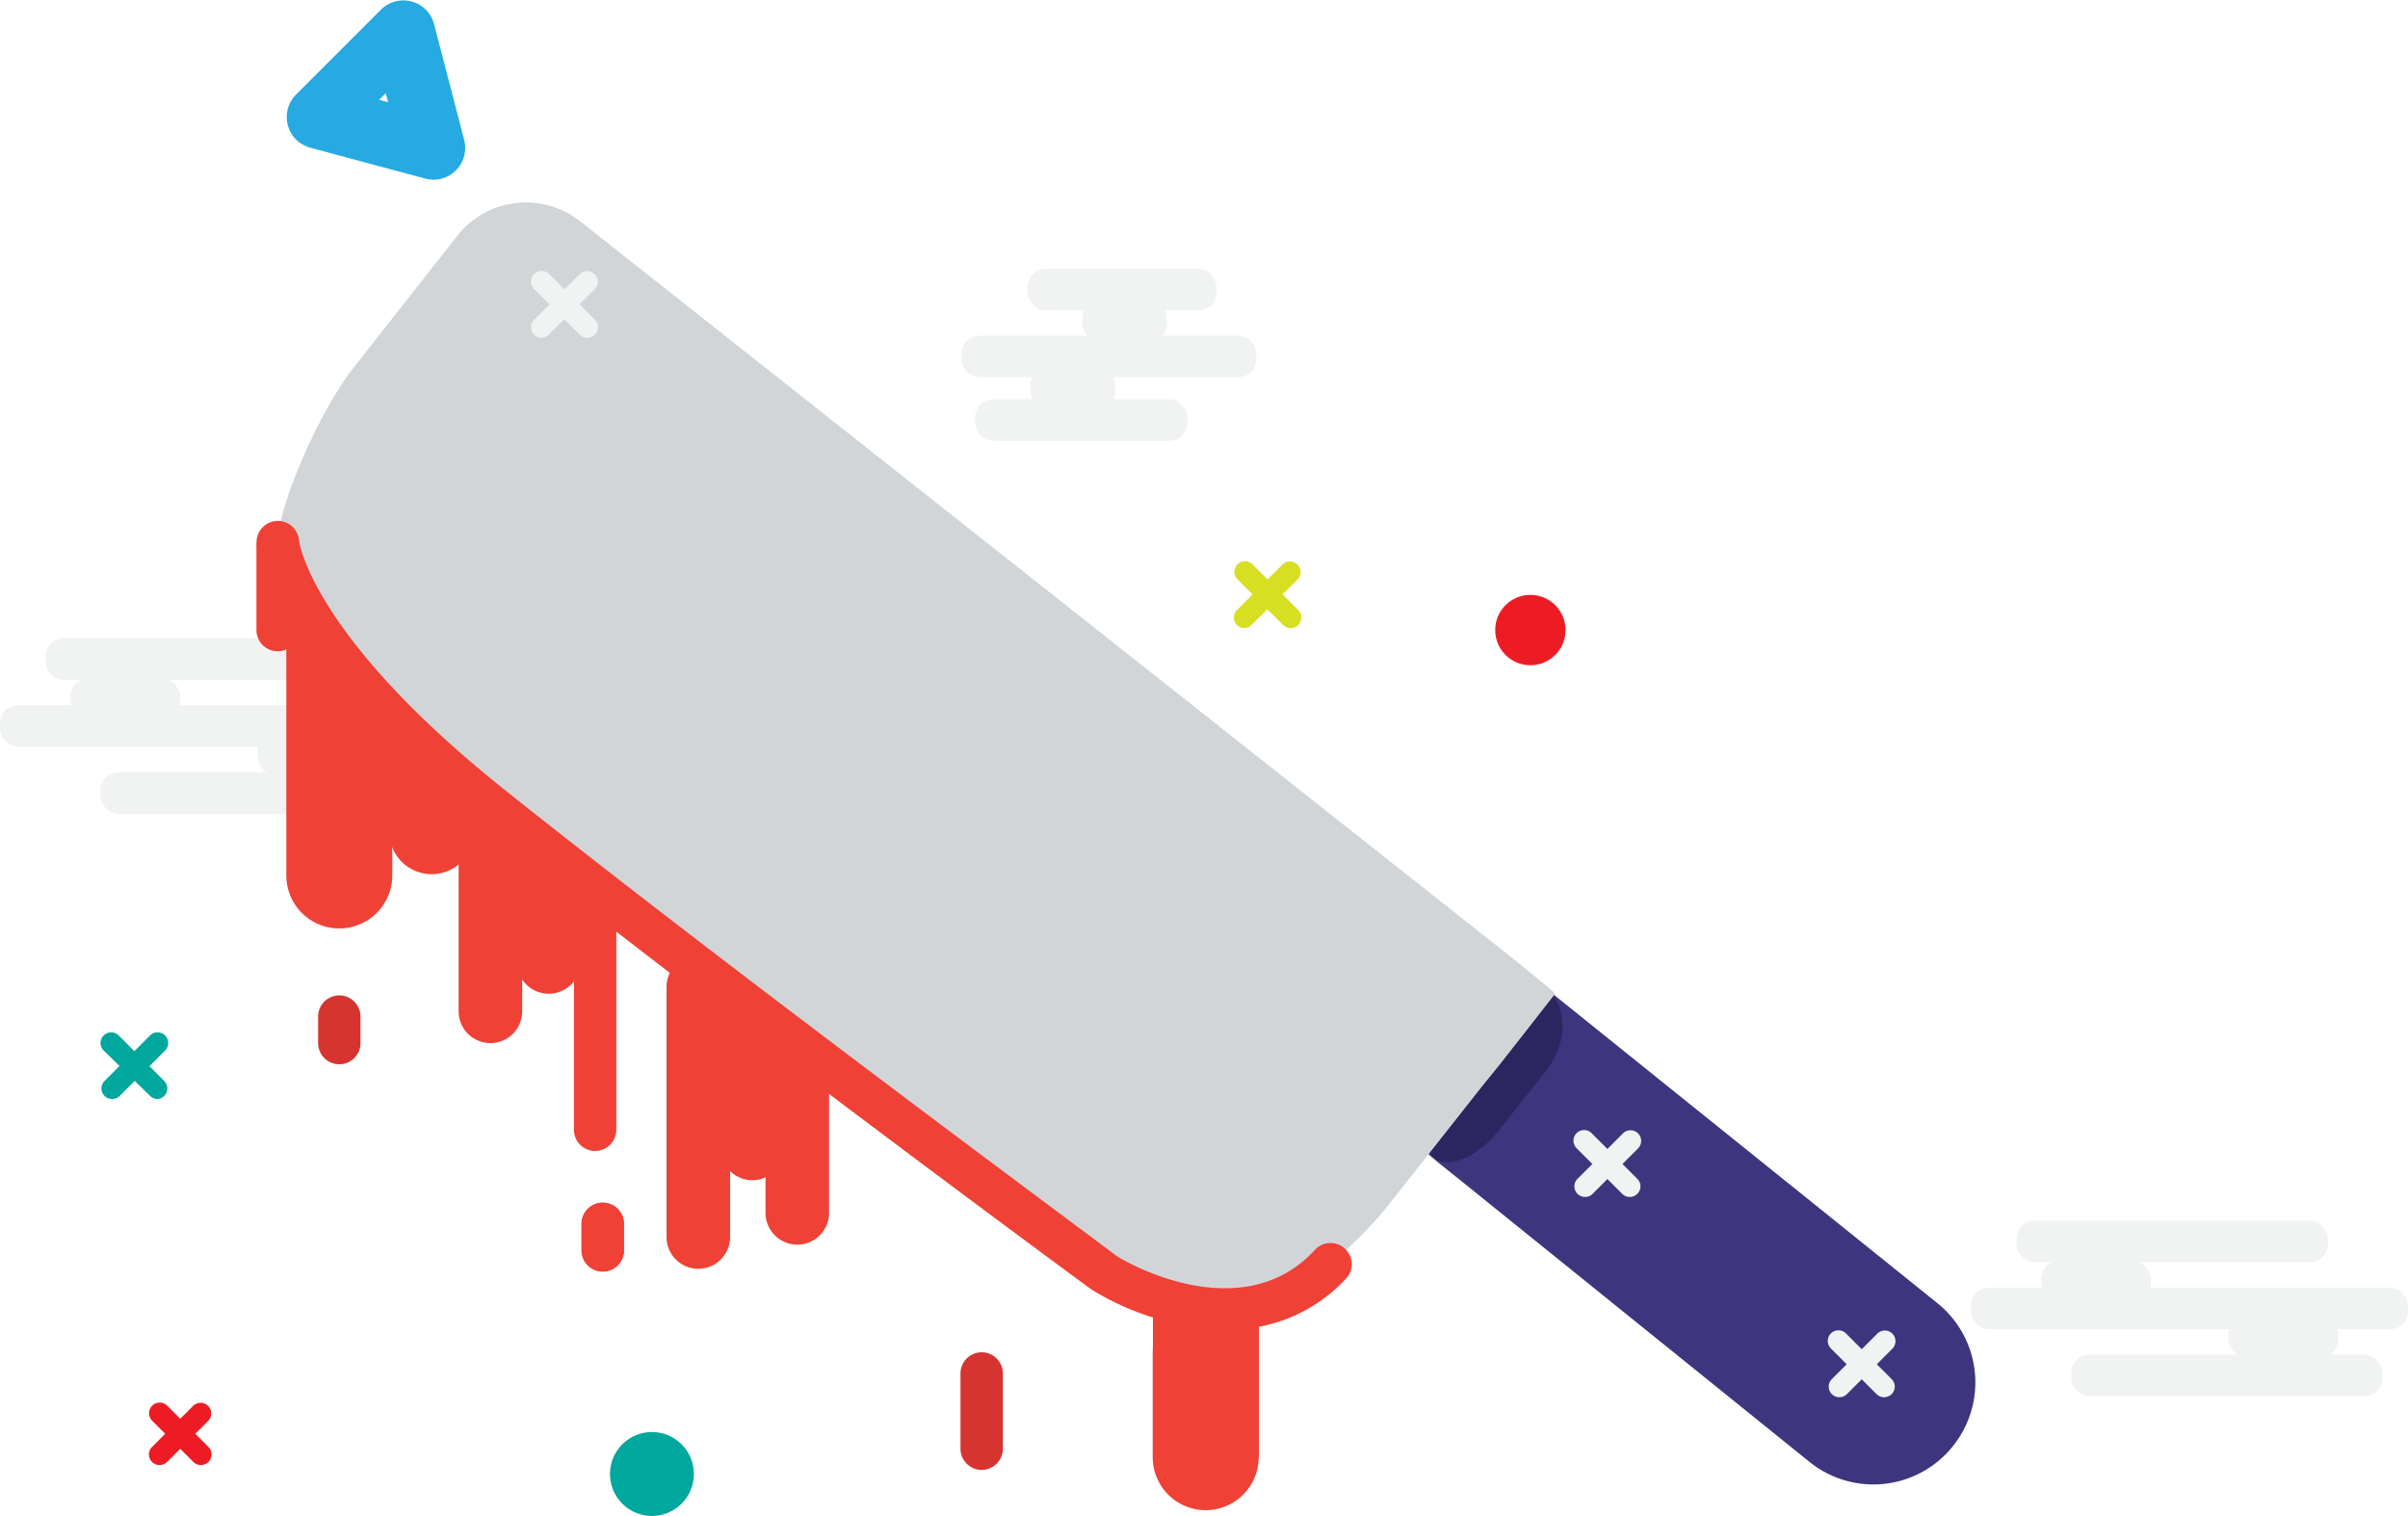 <svg id="Слой_1" data-name="Слой 1" xmlns="http://www.w3.org/2000/svg" width="113.62" height="71.54" viewBox="0 0 113.62 71.54"><title>horror</title><rect x="2.15" y="30.12" width="14.69" height="1.96" rx="0.85" ry="0.85" style="fill:#f1f2f2"/><rect x="3.33" y="32.01" width="5.17" height="1.96" rx="0.85" ry="0.85" style="fill:#f1f2f2"/><rect x="12.16" y="34.62" width="5.17" height="1.96" rx="0.85" ry="0.85" style="fill:#f1f2f2"/><rect y="33.28" width="20.63" height="1.96" rx="0.85" ry="0.85" style="fill:#f1f2f2"/><rect x="4.74" y="36.44" width="14.69" height="1.96" rx="0.85" ry="0.85" style="fill:#f1f2f2"/><path d="M59.12,247.33a2.5,2.5,0,0,1-2.5-2.5V233.54a2.5,2.5,0,0,1,5,0v11.28A2.5,2.5,0,0,1,59.12,247.33Z" transform="translate(-43.11 -203.52)" style="fill:#ef4136"/><path d="M63.48,244.77a2,2,0,0,1-2-2V231.49a2,2,0,0,1,4,0v11.28A2,2,0,0,1,63.48,244.77Z" transform="translate(-43.11 -203.52)" style="fill:#ef4136"/><path d="M66.25,252.74a1.5,1.5,0,0,1-1.5-1.5V240a1.5,1.5,0,0,1,3,0v11.28A1.5,1.5,0,0,1,66.25,252.74Z" transform="translate(-43.11 -203.52)" style="fill:#ef4136"/><path d="M69,250.41a1.5,1.5,0,0,1-1.5-1.5V237.63a1.5,1.5,0,0,1,3,0v11.28A1.5,1.5,0,0,1,69,250.41Z" transform="translate(-43.11 -203.52)" style="fill:#ef4136"/><path d="M71.19,257.83a1,1,0,0,1-1-1V245.55a1,1,0,0,1,2,0v11.28A1,1,0,0,1,71.19,257.83Z" transform="translate(-43.11 -203.52)" style="fill:#ef4136"/><path d="M71.55,263.52a1,1,0,0,1-1-1v-1.25a1,1,0,0,1,2,0v1.25A1,1,0,0,1,71.55,263.52Z" transform="translate(-43.11 -203.52)" style="fill:#ef4136"/><path d="M71.55,263.52a1,1,0,0,1-1-1v-1.25a1,1,0,0,1,2,0v1.25A1,1,0,0,1,71.55,263.52Z" transform="translate(-43.11 -203.52)" style="fill:#ef4136"/><path d="M135.24,271.78a4.8,4.8,0,0,1-6.74.73L112,259.2,110.5,258l-1.9-1.53a4.79,4.79,0,0,1,5.17-8,5.4,5.4,0,0,1,.84.53l1.82,1.46L134.51,265A4.8,4.8,0,0,1,135.24,271.78Z" transform="translate(-43.11 -203.52)" style="fill:#3e357f"/><path d="M116.1,250.17c1,0.86,1,2.61-.07,3.91l-2.18,2.76c-1,1.29-2.44,1.88-3.14,1.3s-0.65-2.25.12-3.71l2.11-3.16C113.7,249.81,115.12,249.31,116.1,250.17Z" transform="translate(-43.11 -203.52)" style="fill:#2b2660"/><path d="M116.48,250.41l-0.07.09s-1.16,1.49-2.56,3.27l-0.81,1-4.64,5.88a21,21,0,0,1-5.1,4.35c-1.66.94-7-.73-8.17-1.48s-3.72-2.41-5.57-3.71l-12.52-9c-0.86-.62-1.69-1.27-2.49-2l-8.33-7.32c-1.69-1.49-5.7-5.35-6.72-6.38a18.68,18.68,0,0,1-3.17-5c-0.41-1,.25-3.13,1.16-5.17a23.08,23.08,0,0,1,1.83-3.41A5.84,5.84,0,0,1,59.7,221l5-6.36a4.12,4.12,0,0,1,5.77-.68l42.83,33.85C115.06,249.2,116.48,250.36,116.48,250.41Z" transform="translate(-43.11 -203.52)" style="fill:#d2d5d7"/><path d="M116.48,250.41l-0.07.09s-1.16,1.49-2.56,3.27l-0.81,1-4.64,5.88a21,21,0,0,1-5.1,4.35c-1.66.94-7-.73-8.17-1.48s-3.72-2.41-5.57-3.71l-12.52-9c-0.86-.62-1.69-1.27-2.49-2l-8.33-7.32c-1.69-1.49-5.7-5.35-6.72-6.38a18.68,18.68,0,0,1-3.17-5c-0.41-1,.25-3.13,1.16-5.17a23.08,23.08,0,0,1,1.83-3.41A5.84,5.84,0,0,1,59.7,221l5-6.36a4.12,4.12,0,0,1,5.77-.68l42.83,33.85C115.06,249.2,116.48,250.36,116.48,250.41Z" transform="translate(-43.11 -203.52)" style="fill:#d2d5d7"/><path d="M108.16,260.92a15.52,15.52,0,0,1-1.64,1.12c-1,.6-3.42.2-5.45-0.39l-30.71-22.4-2.62-2.36c-1.77-1.59-6-5.72-7-6.82a20.63,20.63,0,0,1-3.21-5.15,23.08,23.08,0,0,1,1.83-3.41,3.64,3.64,0,0,0,0,1.9,20.53,20.53,0,0,0,3.32,5.4c1.06,1.11,5.26,5.24,7,6.83l8.71,7.83a32,32,0,0,0,2.6,2.13l13.1,9.62c1.94,1.38,4.56,3.17,5.82,4S106.16,261.61,108.16,260.92Z" transform="translate(-43.11 -203.52)" style="fill:#d2d5d7"/><path d="M111,258.39h0l-0.69-.54,0.22,0.13Z" transform="translate(-43.11 -203.52)" style="fill:#d2d5d7"/><path d="M59.12,253.74a1,1,0,0,1-1-1v-1.25a1,1,0,0,1,2,0v1.25A1,1,0,0,1,59.12,253.74Z" transform="translate(-43.11 -203.52)" style="fill:#d63430"/><path d="M100.94,266.25a12.61,12.61,0,0,1-6.34-1.89c-0.24-.17-18-13.24-29-22.06-9.87-7.9-10.36-12.9-10.38-13.11a1,1,0,0,1,2-.17c0,0.11.65,4.53,9.63,11.71,11,8.79,28.7,21.84,28.87,22s5.93,3.64,9.47-.27a1,1,0,0,1,1.48,1.34A7.46,7.46,0,0,1,100.94,266.25Z" transform="translate(-43.11 -203.52)" style="fill:#ef4136"/><path d="M56.21,234.25a1,1,0,0,1-1-1v-3.93a1,1,0,0,1,2,0v3.93A1,1,0,0,1,56.21,234.25Z" transform="translate(-43.11 -203.52)" style="fill:#ef4136"/><path d="M76.06,263.39a1.5,1.5,0,0,1-1.5-1.5V250.09a1.5,1.5,0,0,1,3,0v11.81A1.5,1.5,0,0,1,76.06,263.39Z" transform="translate(-43.11 -203.52)" style="fill:#ef4136"/><path d="M78.61,259.21a1.5,1.5,0,0,1-1.5-1.5v-5.25a1.5,1.5,0,0,1,3,0v5.25A1.5,1.5,0,0,1,78.61,259.21Z" transform="translate(-43.11 -203.52)" style="fill:#ef4136"/><path d="M80.73,262.25a1.5,1.5,0,0,1-1.5-1.5V253.9a1.5,1.5,0,0,1,3,0v6.84A1.5,1.5,0,0,1,80.73,262.25Z" transform="translate(-43.11 -203.52)" style="fill:#ef4136"/><path d="M100,274.78a2.5,2.5,0,0,1-2.5-2.5v-4.92a2.5,2.5,0,1,1,5,0v4.92A2.5,2.5,0,0,1,100,274.78Z" transform="translate(-43.11 -203.52)" style="fill:#ef4136"/><rect x="54.4" y="62.11" width="5" height="6.64" style="fill:#ef4136"/><path d="M89.43,272.88a1,1,0,0,1-1-1v-3.55a1,1,0,0,1,2,0v3.55A1,1,0,0,1,89.43,272.88Z" transform="translate(-43.11 -203.52)" style="fill:#d63430"/><rect x="95.15" y="57.6" width="14.69" height="1.96" rx="0.85" ry="0.85" style="fill:#f1f2f2"/><rect x="96.32" y="59.49" width="5.17" height="1.96" rx="0.85" ry="0.85" style="fill:#f1f2f2"/><rect x="105.15" y="62.1" width="5.17" height="1.96" rx="0.85" ry="0.85" style="fill:#f1f2f2"/><rect x="92.99" y="60.76" width="20.63" height="1.96" rx="0.85" ry="0.85" style="fill:#f1f2f2"/><rect x="97.73" y="63.92" width="14.69" height="1.96" rx="0.85" ry="0.85" style="fill:#f1f2f2"/><path d="M63.58,212a1.49,1.49,0,0,1-.39-0.05l-5.44-1.46a1.5,1.5,0,0,1-.67-2.51l4-4a1.5,1.5,0,0,1,2.51.67L65,210.08A1.5,1.5,0,0,1,63.58,212ZM61,208.23l0.42,0.11-0.11-.42Z" transform="translate(-43.11 -203.52)" style="fill:#27aae1"/><path d="M48.39,255.38a0.5,0.5,0,0,1-.35-0.85l2.15-2.15a0.5,0.5,0,0,1,.71.71l-2.15,2.15A0.5,0.5,0,0,1,48.39,255.38Z" transform="translate(-43.11 -203.52)" style="fill:#00a79d"/><path d="M50.54,255.38a0.5,0.5,0,0,1-.35-0.15L48,253.09a0.5,0.5,0,0,1,.71-0.71l2.15,2.15A0.5,0.5,0,0,1,50.54,255.38Z" transform="translate(-43.11 -203.52)" style="fill:#00a79d"/><path d="M68.66,219.46a0.5,0.5,0,0,1-.35-0.85l2.15-2.15a0.5,0.5,0,0,1,.71.71L69,219.31A0.5,0.5,0,0,1,68.66,219.46Z" transform="translate(-43.11 -203.52)" style="fill:#f1f2f2"/><path d="M70.81,219.46a0.5,0.5,0,0,1-.35-0.15l-2.15-2.15a0.5,0.5,0,0,1,.71-0.71l2.15,2.15A0.5,0.5,0,0,1,70.81,219.46Z" transform="translate(-43.11 -203.52)" style="fill:#f1f2f2"/><path d="M120,260a0.5,0.5,0,0,1-.35-0.15l-2.15-2.15a0.5,0.5,0,1,1,.71-0.71l2.15,2.15A0.5,0.5,0,0,1,120,260Z" transform="translate(-43.11 -203.52)" style="fill:#f1f2f2"/><path d="M117.89,260a0.5,0.5,0,0,1-.35-0.85l2.15-2.15a0.5,0.5,0,0,1,.71.71l-2.15,2.15A0.5,0.5,0,0,1,117.89,260Z" transform="translate(-43.11 -203.52)" style="fill:#f1f2f2"/><path d="M132,269.45a0.5,0.5,0,0,1-.35-0.15l-2.15-2.15a0.5,0.5,0,1,1,.71-0.71l2.15,2.15A0.5,0.5,0,0,1,132,269.45Z" transform="translate(-43.11 -203.52)" style="fill:#f1f2f2"/><path d="M129.89,269.45a0.5,0.5,0,0,1-.35-0.85l2.15-2.15a0.5,0.5,0,1,1,.71.71l-2.15,2.15A0.5,0.5,0,0,1,129.89,269.45Z" transform="translate(-43.11 -203.52)" style="fill:#f1f2f2"/><circle cx="72.21" cy="29.73" r="1.66" style="fill:#ed1c24"/><circle cx="73.87" cy="273.08" r="1.98" transform="translate(-214.57 -71.31) rotate(-45)" style="fill:#00a79d"/><rect x="91.61" y="216.21" width="8.91" height="1.96" rx="0.85" ry="0.85" transform="translate(149.01 230.86) rotate(180)" style="fill:#f1f2f2"/><rect x="94.17" y="217.68" width="4" height="1.96" rx="0.85" ry="0.85" transform="translate(149.23 233.79) rotate(180)" style="fill:#f1f2f2"/><rect x="91.72" y="220.85" width="4" height="1.96" rx="0.85" ry="0.85" transform="translate(144.34 240.13) rotate(180)" style="fill:#f1f2f2"/><rect x="88.47" y="219.37" width="13.92" height="1.96" rx="0.85" ry="0.85" transform="translate(147.75 237.17) rotate(-180)" style="fill:#f1f2f2"/><rect x="89.12" y="222.35" width="10.02" height="1.96" rx="0.85" ry="0.85" transform="translate(145.15 243.15) rotate(-180)" style="fill:#f1f2f2"/><path d="M101.82,233.16a0.5,0.5,0,0,1-.35-0.85l2.15-2.15a0.5,0.5,0,1,1,.71.71L102.17,233A0.5,0.5,0,0,1,101.82,233.16Z" transform="translate(-43.11 -203.52)" style="fill:#d7df23"/><path d="M104,233.16a0.5,0.5,0,0,1-.35-0.15l-2.15-2.15a0.5,0.5,0,1,1,.71-0.71l2.15,2.15A0.5,0.5,0,0,1,104,233.16Z" transform="translate(-43.11 -203.52)" style="fill:#d7df23"/><path d="M50.63,272.65a0.5,0.5,0,0,1-.35-0.85l1.94-1.94a0.5,0.5,0,0,1,.71.71L51,272.5A0.5,0.5,0,0,1,50.63,272.65Z" transform="translate(-43.11 -203.52)" style="fill:#ed1c24"/><path d="M52.58,272.65a0.5,0.5,0,0,1-.35-0.15l-1.94-1.94a0.5,0.5,0,1,1,.71-0.71l1.94,1.94A0.5,0.5,0,0,1,52.58,272.65Z" transform="translate(-43.11 -203.52)" style="fill:#ed1c24"/></svg>